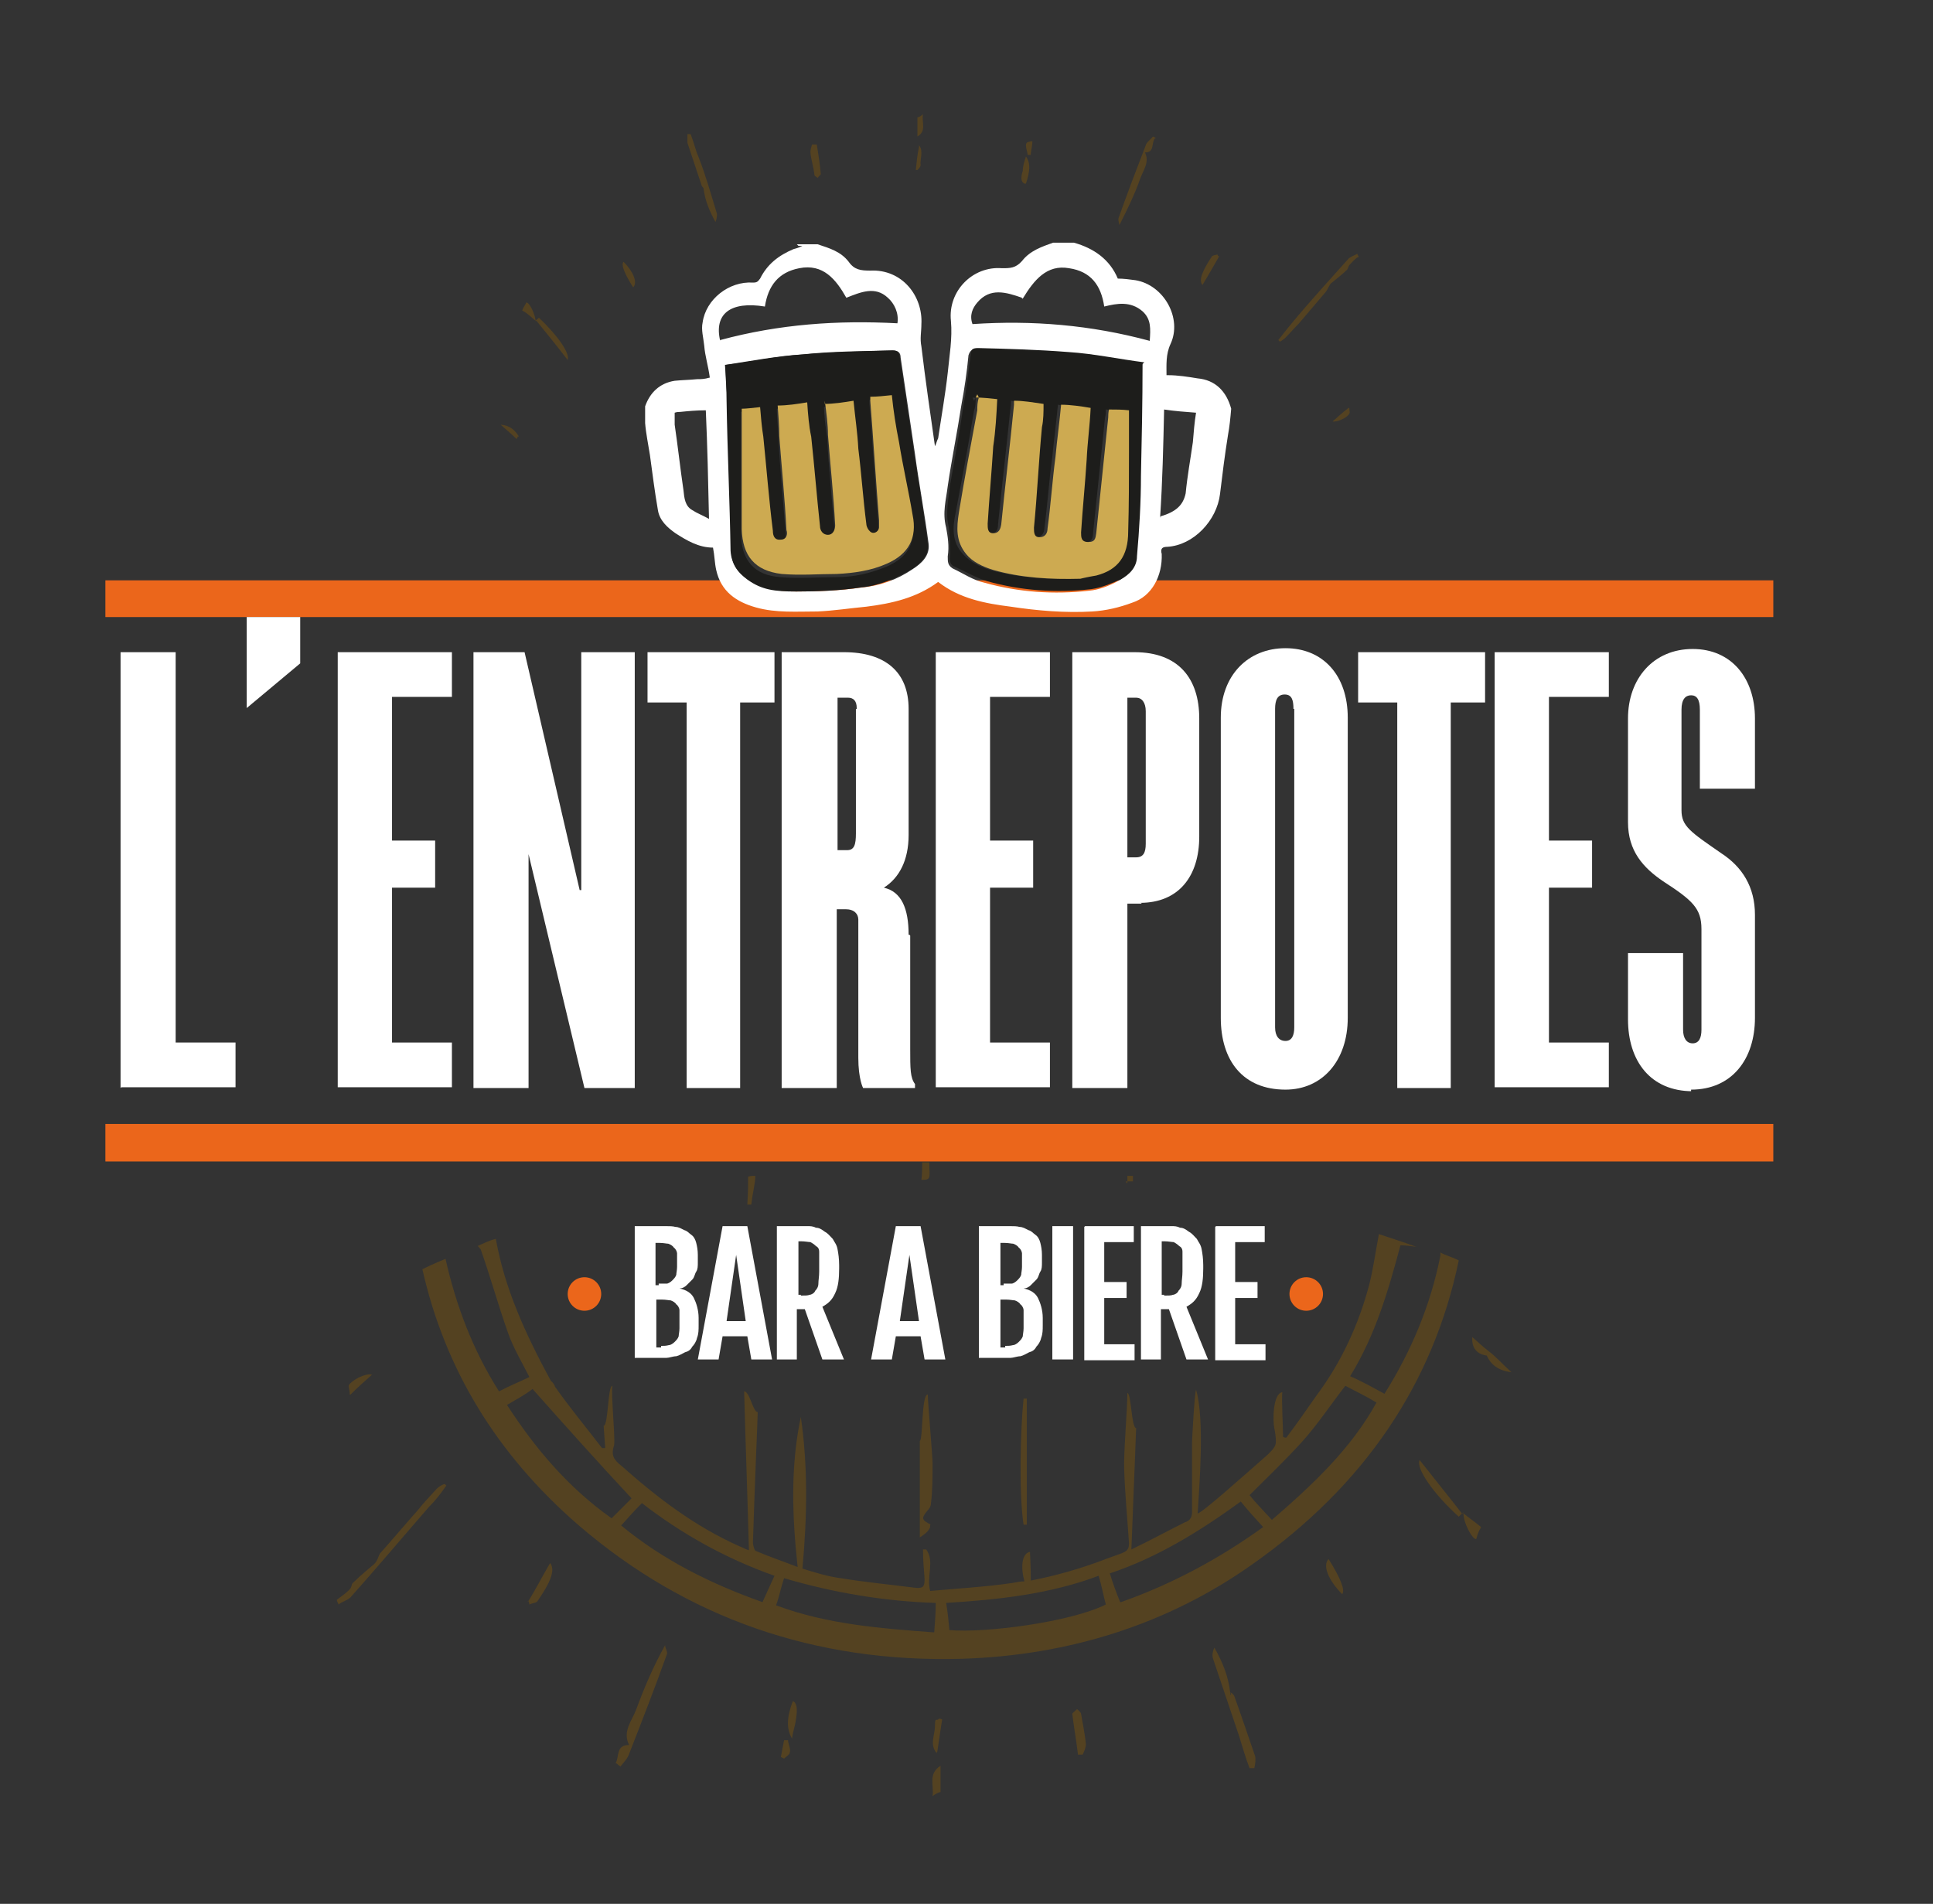 <svg xmlns="http://www.w3.org/2000/svg" viewBox="0 0 242.1 238.5"><rect x="0" y="0" width="242.1" height="238.5" fill="#333333" stroke="none"/><defs><style>      .cls-1 {        fill: #fff;      }      .cls-2 {        fill: #cdaa51;      }      .cls-3 {        fill: #eb661b;      }      .cls-4 {        fill: #544221;      }      .cls-5 {        fill: #1d1d1b;      }    </style></defs><g><g id="Calque_1"><g id="Calque_1-2" data-name="Calque_1"><g><g><g><path class="cls-1" d="M79.6,153.6h3.8c.4,0,.9,0,1.2.1.4,0,.7.2,1.1.4.4.1.6.4.9.6s.5.6.6,1,.2.9.2,1.5v.9c0,.5,0,.9-.2,1.2s-.2.7-.5,1c-.2.2-.5.5-.7.7-.2.2-.5.4-.9.4h0c.9.2,1.5.6,1.8,1.2s.6,1.5.6,2.5v.9c0,.6,0,1.1-.2,1.6-.1.5-.4.9-.6,1.1-.2.4-.5.6-.9.7-.4.2-.7.4-1.1.5-.4,0-.9.2-1.2.2h-4v-16.7.2ZM82.5,160.8h1c.2,0,.5-.2.7-.4s.4-.4.5-.7c0-.2.1-.6.1-1v-1.7c0-.2-.2-.6-.4-.7-.1-.2-.4-.4-.7-.5-.2,0-.6-.1-1.1-.1h-.5v5.3h.5-.1ZM82.8,168.6c.4,0,.6,0,1-.1.2,0,.5-.2.7-.4.2-.2.4-.4.5-.7,0-.2.1-.6.1-1v-2.3c0-.2-.2-.6-.4-.7-.1-.2-.4-.4-.7-.5-.2,0-.6-.1-1.1-.1h-.7v6h.7-.1Z"></path><path class="cls-1" d="M90.7,153.6h2.9l3.1,16.7h-2.6l-.5-2.9h-3.1l-.5,2.9h-2.6l3.1-16.7h.1ZM93.4,165.5l-1.2-8.3h0l-1.2,8.3h2.5Z"></path><path class="cls-1" d="M97.4,153.6h3.7c.4,0,.7,0,1.1.2.4,0,.7.2,1.1.5.4.2.6.5,1,.9.2.4.5.7.6,1.3.1.5.2,1.2.2,2v.4c0,1.2-.1,2.3-.5,3.1-.4.9-.9,1.3-1.6,1.7l2.7,6.6h-2.7l-2.2-6.3h-1v6.3h-2.5v-16.7h0ZM100.3,162.3c.5,0,.9,0,1.1-.1.2,0,.6-.2.7-.5.2-.2.4-.5.4-.9s.1-.9.1-1.5v-2.5c0-.4-.2-.6-.4-.7-.2-.2-.5-.4-.7-.5-.2,0-.7-.1-1.1-.1h-.4v6.7h.4-.1Z"></path><path class="cls-1" d="M112.4,153.6h2.9l3.1,16.7h-2.6l-.5-2.9h-3.1l-.5,2.9h-2.6l3.1-16.7h.1ZM115.1,165.5l-1.2-8.3h0l-1.2,8.3h2.5Z"></path><path class="cls-1" d="M122.7,153.6h3.8c.4,0,.9,0,1.2.1.4,0,.7.2,1.1.4.4.1.6.4.9.6s.5.6.6,1,.2.9.2,1.5v.9c0,.5,0,.9-.2,1.2s-.2.7-.5,1c-.2.2-.5.5-.7.7-.2.2-.5.4-.9.4h0c.9.2,1.5.6,1.8,1.2s.6,1.5.6,2.5v.9c0,.6,0,1.1-.2,1.6-.1.5-.4.9-.6,1.1-.2.4-.5.6-.9.7-.4.2-.7.4-1.1.5-.4,0-.9.2-1.2.2h-4v-16.7.2ZM125.7,160.8h1c.2,0,.5-.2.7-.4s.4-.4.5-.7c0-.2.1-.6.1-1v-1.7c0-.2-.2-.6-.4-.7-.1-.2-.4-.4-.7-.5-.2,0-.6-.1-1.1-.1h-.5v5.3h.5-.1ZM125.9,168.6c.4,0,.6,0,1-.1.2,0,.5-.2.7-.4.2-.2.4-.4.5-.7,0-.2.1-.6.1-1v-2.3c0-.2-.2-.6-.4-.7-.1-.2-.4-.4-.7-.5-.2,0-.6-.1-1.1-.1h-.7v6h.7-.1Z"></path><path class="cls-1" d="M131.8,153.6h2.6v16.7h-2.6v-16.7Z"></path><path class="cls-1" d="M135.9,153.6h6.1v2h-3.7v5h2.8v2h-2.8v5.8h3.8v2h-6.3v-16.7h0Z"></path><path class="cls-1" d="M143,153.6h3.7c.4,0,.7,0,1.1.2.4,0,.7.2,1.1.5.4.2.6.5,1,.9.2.4.5.7.6,1.3.1.5.2,1.2.2,2v.4c0,1.2-.1,2.3-.5,3.1-.4.9-.9,1.3-1.6,1.7l2.7,6.6h-2.7l-2.2-6.3h-1v6.3h-2.5v-16.7h0ZM145.8,162.3c.5,0,.9,0,1.1-.1.2,0,.6-.2.7-.5.2-.2.4-.5.4-.9s.1-.9.1-1.5v-2.5c0-.4-.2-.6-.4-.7-.2-.2-.5-.4-.7-.5-.2,0-.7-.1-1.1-.1h-.4v6.7h.4-.1Z"></path><path class="cls-1" d="M152.3,153.6h6.1v2h-3.7v5h2.8v2h-2.8v5.8h3.8v2h-6.3v-16.7h0Z"></path></g><g><path class="cls-4" d="M42.2,200.4c.5-.4,1-.7,1.5-1.2s.2-.7.6-1c.9-.9,1.8-1.6,2.6-2.3.4-.4.5-1,.7-1.3,1.6-1.8,3.2-3.7,4.8-5.5.7-.9,1.5-1.7,2.3-2.6.2-.2.6-.5,1-.6l.2.2c-.7,1-1.3,1.8-2.2,2.7-3.3,3.8-6.5,7.6-9.8,11.3-.4.4-1,.5-1.5.9,0-.1-.2-.4-.2-.5h0Z"></path><path class="cls-4" d="M154.1,212s.4.2.5.5c.9,2.5,1.7,4.9,2.6,7.5.1.5,0,1-.1,1.5h-.6c-.5-1.3-.9-2.7-1.3-4-1.1-3.3-2.2-6.5-3.3-9.8-.1-.4,0-.9.2-1.3,1,1.8,1.8,3.6,2,5.9h.1Z"></path><path class="cls-4" d="M77.1,220.9c.5-.9,0-2.3,1.7-2.3-.9-1.7.4-3.1.9-4.5,1-2.7,2.1-5.3,3.6-8,0,.4.4.9.2,1.2-1.5,4.2-3.1,8.3-4.7,12.4-.2.6-.7,1.1-1.1,1.6l-.5-.4h-.1Z"></path><path class="cls-4" d="M183.2,189.5l-.5.5c-3.2-2.9-5.4-6.1-4.9-7.1,1.8,2.3,3.6,4.5,5.3,6.7h.1Z"></path><path class="cls-4" d="M135,219.7c-.2-1.7-.5-3.3-.7-5,0-.1.4-.4.6-.6.1.1.5.4.5.6.2,1.2.5,2.6.6,3.8,0,.4-.2.9-.4,1.3h-.6Z"></path><path class="cls-4" d="M66.1,200.7c1-1.6,1.8-3.2,2.8-4.9.7.9,0,2.5-1.6,4.8-.1.2-.6.2-1,.4,0,0,0-.2-.1-.4h-.1Z"></path><path class="cls-4" d="M166.4,195.3q2.3,3.7,1.7,4.4c-1.7-1.7-2.5-3.6-1.7-4.4Z"></path><path class="cls-4" d="M99.3,213.1c.5.2.6,1,.4,2.2-.1.9-.4,1.6-.5,2.5-.7-1.2-.7-2.6.1-4.7Z"></path><path class="cls-4" d="M117.8,224.5c-.2,0-.6.2-1,.5.2-1.3-.6-2.8,1-3.8v3.4h0Z"></path><path class="cls-4" d="M183.2,189.5c.7.6,1.6,1.2,2.3,1.8-.4.7-.5,1.1-.6,1.5-.5.1-1.7-2.2-1.6-3.3h-.1Z"></path><path class="cls-4" d="M43.8,174.6c0-.5-.2-.9-.1-1.1.4-.6,2-1.5,2.9-1.3-1,.9-1.7,1.5-2.7,2.5h-.1Z"></path><path class="cls-4" d="M117.3,219.6c-.9-1.1-.2-2.2-.2-3.4s.2-.5.5-.9c.1,0,.2,0,.4.1-.2,1.3-.4,2.6-.6,4h0Z"></path><path class="cls-4" d="M186.1,169.8c-1.1-.2-1.8-.9-1.7-2.3.7.6,1.3,1.2,2.1,1.8,0,.1-.2.4-.4.5Z"></path><path class="cls-4" d="M186.1,169.8c0-.1.2-.4.4-.5.9.7,1.7,1.6,2.8,2.6-1.7-.2-2.6-1-3.1-2.1h-.1Z"></path><path class="cls-4" d="M98.7,218c0,.5.4,1.1.2,1.6,0,.2-.5.5-.7.7l-.4-.2.4-2.1h.5Z"></path><path class="cls-4" d="M116.5,191c0,.2,0,.4-.1.5-.2.4-.6.7-1.2,1.1v-12.1c.4,0,.2-5.9,1-5.8,0,.9.6,7.7.6,8.6,0,1.7,0,3.4-.2,5,0,.4-.2.7-.5,1-.7.9-.7,1.1.5,1.7Z"></path><path class="cls-4" d="M128.6,175.3v15.7h-.4c-.6-3.8-.4-12,0-15.8h.5-.1Z"></path><circle class="cls-3" cx="73.2" cy="162.1" r="2.1"></circle><circle class="cls-3" cx="163.6" cy="162.1" r="2.1"></circle><g><path class="cls-4" d="M141,148h.9v-.7h-.7v.9h-.1Z"></path><path class="cls-4" d="M180.4,157.3c-1.2,6.1-3.6,11.9-7,17.3-1.3-.7-2.7-1.5-4.3-2.2,3.2-5.2,4.8-10.8,6.3-16.4.7,0,1.3.1,2,.2-1.6-.6-3.2-1.1-4.7-1.6-.4,2.1-.7,4.3-1.2,6.3-1.3,4.9-3.4,9.6-6.6,13.9-1.2,1.7-2.5,3.6-3.8,5.3-.1,0-.2,0-.4-.1,0-1-.2-4.7-.1-5.6-1.2.2-1.2,3.6-1,4.5.1.5.2,1.1.2,1.7s-.4,1-1,1.6c-3.3,2.9-8.1,7.2-8.8,7.4.2-3.2.9-11.9-.2-15.5-.2.5-.5,6.3-.5,6.5v8.8c0,.6-.2,1.1-.9,1.3-2.2,1.1-4.4,2.3-6.7,3.4.2-5.2.4-10.1.6-15.2-.6,0-.6-4.3-1.1-4.4,0,2-.5,7.8-.4,9.6.1,3.1.4,6.1.6,9.2,0,1.2-.5,1.1-2.9,2-3.1,1.2-6.3,2.1-9.4,2.7,0-.5,0-1.6-.1-3.6-1,.2-1.2,1.8-.7,3.7-.5,0-1,.1-1.5.2-3.4.5-7,.7-10.3,1-.5-1.8.6-3.7-.5-5.2h-.4c0,1.2.1,2.5.2,3.7,0,1-.2,1.2-1.2,1.1-3.1-.4-6.3-.7-9.3-1.2-1.6-.2-3.2-.7-4.8-1.2.6-6.5.7-12.8-.2-19-1.3,6.1-1.1,12.4-.4,18.8-1.8-.7-3.6-1.3-5.2-2-.2,0-.4-.7-.4-1.1.2-6.6.6-15.7.6-16.3-.6,0-1-2.6-1.7-2.6.2,7.4.4,12.4.6,19.9-.4-.1-.9-.4-1.2-.5-5.6-2.5-10.3-6.1-14.8-10.1-.9-.7-1.3-1.3-.9-2.5.2-.7-.4-6.5-.2-7.5-.6,0-.5,5-1.1,5l.2,2.8h-.4c-2-2.6-4-5-5.9-7.7,0-.1-.2-.5-.5-.7-3.2-5.9-5.8-11.6-6.9-17.8-.9.2-1.6.6-2.3.9.1,0,.2.2.4.4,1.2,3.4,2.2,7,3.4,10.4.7,2,1.8,3.8,2.7,5.6-1.2.6-2.5,1.1-3.8,1.8-3.3-5.2-5.4-10.8-6.7-16.6-1.5.6-2.5,1.1-2.9,1.3,2.8,12.4,9.2,23.1,19.6,32.1,13.5,11.6,29.6,17.2,47.9,16.7,13.4-.4,25.8-4.3,36.4-11.8,14.1-9.9,22.7-22.7,25.9-38.1-.7-.4-1.6-.6-2.3-1v.2ZM63.5,176c1.2-.7,2.3-1.3,3.2-2,4,4.5,8.2,9.2,12.4,13.7l-2.5,2.5c-5.5-3.9-9.6-8.8-13.1-14.2h0ZM95.5,200.7c-6.5-2.3-12.5-5.3-17.7-9.6.9-1,1.6-1.8,2.6-2.8,4.9,3.8,10.4,6.9,16.6,9.1-.5,1.1-1,2.2-1.5,3.3h0ZM117.1,204.5c-6.7-.5-13.5-1-19.9-3.4.4-1.1.6-2.2,1-3.4,6.1,1.8,12.5,2.9,19,3.1,0,1.2-.1,2.5-.2,3.8h.1ZM118.9,204.1c-.1-1.1-.2-2.1-.4-3.3,6.5-.4,13-1.1,19.1-3.4.4,1.3.6,2.5.9,3.6-4.4,2.2-15.1,3.6-19.6,3.2ZM140.3,200.7c-.5-1.2-.9-2.3-1.3-3.6,6-2,11.3-5.3,16.4-9,.9,1.1,1.7,2,2.8,3.2-5.4,3.9-11.3,7.1-17.8,9.4h-.1ZM159.3,190.4c-1-1.1-2-2.1-2.8-3.1,2.2-2.2,4.4-4.3,6.5-6.6,2-2.2,3.7-4.8,5.5-7.1,1.3.7,2.6,1.3,3.9,2.1-3.2,5.8-8,10.3-13.1,14.7Z"></path><path class="cls-4" d="M115.3,147.8c1.1,0,1.2,0,1.1-1.5v-.7h-.9c0,.7,0,1.5-.1,2.2h-.1Z"></path></g><path class="cls-4" d="M93.7,147.5c0,1,0,1.7-.1,3.4h.5c.2-1.8.5-2.6.5-3.6-.2,0-.6,0-.9.1Z"></path></g></g><g><polygon class="cls-3" points="203.4 72.7 202.6 72.7 186.6 72.7 184.3 72.7 171.8 72.7 170.2 72.7 152.2 72.7 150.1 72.7 133.4 72.7 131.4 72.7 115.9 72.7 114.4 72.7 97.6 72.7 96.4 72.7 81.9 72.7 81 72.7 58.5 72.7 57.6 72.7 41.1 72.7 39.5 72.7 30.9 72.7 29.8 72.7 13.2 72.7 13.2 77.3 29.8 77.3 30.9 77.3 37.6 77.3 39.5 77.3 41.1 77.3 57.6 77.3 58.5 77.3 81 77.3 81.9 77.3 96.4 77.3 97.6 77.3 114.4 77.3 115.9 77.3 131.4 77.3 133.4 77.3 150.1 77.3 152.2 77.3 170.2 77.3 171.8 77.3 184.3 77.3 186.6 77.3 202.6 77.3 203.4 77.3 222.1 77.3 222.1 72.7 203.4 72.7"></polygon><polygon class="cls-3" points="202.6 140.8 186.6 140.8 184.3 140.8 171.8 140.8 170.2 140.8 152.2 140.8 150.1 140.8 133.4 140.8 131.4 140.8 115.9 140.8 114.4 140.8 97.6 140.8 96.4 140.8 81.9 140.8 81 140.8 58.5 140.8 57.6 140.8 41.1 140.8 39.5 140.8 30.9 140.8 29.8 140.8 13.2 140.8 13.2 145.5 29.8 145.5 30.9 145.5 39.5 145.5 41.1 145.5 57.6 145.5 58.5 145.5 81 145.5 81.9 145.5 96.4 145.5 97.6 145.5 114.4 145.5 115.9 145.5 131.4 145.5 133.4 145.5 150.1 145.5 152.2 145.5 170.2 145.5 171.8 145.5 184.3 145.5 186.6 145.5 202.6 145.5 203.4 145.5 222.1 145.5 222.1 140.8 203.4 140.8 202.6 140.8"></polygon></g><g><path class="cls-1" d="M99.8,30.6h2.6c1.5.5,2.9.9,3.9,2.2.7,1,1.5,1.1,2.7,1.1,4-.2,6.6,3.2,6.4,6.7,0,1-.2,1.8,0,2.8.5,4.2,1.1,8.3,1.7,12.5.2-.4.2-.6.4-1,.4-2.7.9-5.5,1.2-8.2.2-2.1.6-4.3.4-6.5-.4-3.7,2.7-6.9,6.4-6.6,1,0,1.7,0,2.5-.9,1-1.3,2.5-1.8,3.9-2.3h2.6c2.5.7,4.5,2.1,5.5,4.5.7,0,1.5.1,2.2.2,3.6.6,5.9,4.8,4.4,8-.6,1.3-.5,2.6-.5,3.9h.2c1.2,0,2.5.2,3.7.4,2.2.2,3.6,1.6,4.2,3.8h0c-.1,1.2-.2,2.2-.4,3.3-.4,2.5-.7,4.9-1,7.4-.4,3.3-3.3,6.4-6.6,6.6-.6,0-.9.2-.7.9.1,2.7-1.2,5.3-3.7,6.1-1.6.6-3.3,1-5,1.1-3.4.2-6.9-.1-10.2-.6-3.2-.4-6.4-1-9.1-3.1-2.7,2-5.8,2.7-9,3.1-2.1.2-4,.5-6.1.6-2.6,0-5.2.2-7.7-.5-2.5-.7-4.4-2-5-4.7-.2-.9-.2-1.8-.4-2.8-1.8,0-3.3-.9-4.7-1.8-1-.7-2-1.6-2.2-2.9-.4-2.3-.7-4.7-1-6.9-.2-1.3-.5-2.7-.6-4v-2.1c.6-1.7,1.8-2.9,3.7-3.2,1-.1,1.8-.1,2.8-.2.5,0,.9,0,1.6-.2-.2-1.5-.6-2.7-.7-4-.1-1-.4-2-.2-2.9.4-2.9,3.3-5.2,6.3-5,.5,0,.6-.1.9-.5.9-1.8,2.3-2.9,4.2-3.7.4-.1.7-.2,1.1-.4h-.5ZM90.9,45.7c0,1.7.1,3.1.2,4.5.1,6.3.4,12.5.5,18.8,0,1.6.7,2.7,2.1,3.6,1.8,1.2,3.9,1.5,6.1,1.5s5.4-.1,8.1-.5c2.3-.2,4.5-1,6.4-2.3,1.1-.7,2.2-1.7,2-3.2-.5-3.8-1.2-7.5-1.7-11.2-.6-4-1.2-8.1-1.8-12.1,0-.7-.4-.9-1-.9-3.7.1-7.5.2-11.2.5-3.2.2-6.3.9-9.6,1.3h-.1ZM143.1,45.6c-3.2-.5-6.4-1-9.6-1.3-3.7-.4-7.5-.4-11.3-.5-.5,0-.7.1-.9.7-.2,2.1-.5,4.2-.9,6.3-.5,3.3-1.2,6.7-1.7,10.1-.2,1.7-.7,3.3-.2,5.2.2,1.1.4,2.3.2,3.6,0,.7,0,1.1.6,1.5,1.3.6,2.6,1.5,4,1.8,4.3,1.2,8.7,1.5,13.1,1,1.2-.1,2.5-.6,3.6-1.2,1.2-.6,2-1.6,2.1-2.9.2-3.3.4-6.7.5-10.1.1-4.5.2-9.1.2-14h.1ZM90.2,42.6c7.4-2,14.7-2.5,22.2-2.1.2-1.3-.4-2.5-1.2-3.2-1.6-1.5-3.4-.7-5.2,0-1.3-2.3-2.9-4.3-5.9-3.7-2.6.5-3.9,2.2-4.3,4.8-4.3-.7-6.4.9-5.6,4.3h0ZM128,37.3c-2-.7-4-1.3-5.6.6-.6.7-1,1.6-.6,2.7,7.5-.5,14.8.1,22.2,2.1.1-1.5.2-2.7-.9-3.7-1.5-1.3-3.2-1-4.8-.6-.4-2.7-1.7-4.4-4.4-4.8-2.8-.5-4.4,1.5-5.8,3.8h-.1ZM84.5,51.7v1.5c.4,2.7.7,5.5,1.1,8.2.1,1,.2,2,1.1,2.5.6.4,1.2.6,2.1,1.1-.1-4.7-.2-9.1-.4-13.6-1.2,0-2.2.1-3.2.2-.2,0-.4,0-.7.1ZM145.3,64.7c2.1-.6,2.9-1.5,3.2-2.9.2-2.1.6-4.3.9-6.4.1-1.2.2-2.5.4-3.7-1.3-.1-2.7-.2-4-.4-.1,4.5-.2,9-.5,13.5h.1Z"></path><path class="cls-5" d="M90.9,45.7c3.3-.5,6.4-1.1,9.6-1.3,3.7-.4,7.5-.4,11.2-.5.6,0,.9.1,1,.9l1.8,12.1c.6,3.7,1.2,7.5,1.7,11.2.2,1.5-.9,2.5-2,3.2-2,1.2-4.2,2.1-6.4,2.3-2.7.4-5.4.5-8.1.5s-4.3-.2-6.1-1.5c-1.2-.9-2-2-2.1-3.6-.1-6.3-.4-12.5-.5-18.8,0-1.5-.1-2.8-.2-4.5h.1ZM103.2,50.6c0,1.5.2,2.9.4,4.3.2,3.8.6,7.5.9,11.3,0,.6,0,1.2-.9,1.2s-.9-.5-1-1.1c-.4-3.7-.7-7.5-1.1-11.2-.1-1.5-.2-2.8-.5-4.3-1.2,0-2.5.2-3.7.4,0,1.3.2,2.6.2,3.8.2,3.9.6,7.8.9,11.8,0,.6,0,1.2-.7,1.2s-1-.5-1-1.1c-.4-3.9-.7-7.8-1.2-11.8,0-1.2-.2-2.5-.4-3.7-.9,0-1.7.1-2.3.2v15.1c0,3.4,1.6,5.4,5,5.6,2.2.2,4.5,0,6.9,0s4.3-.5,6.3-1.3c2.8-1.2,3.8-3.1,3.2-6.1s-1.2-6.1-1.7-9.1c-.4-2-.5-3.9-.9-5.9-.9,0-1.7.1-2.7.2v.5c.4,5,.7,9.9,1.1,15v.9c-.1.6-.9.9-1.2.4-.2-.2-.4-.6-.4-.9-.4-3.2-.6-6.3-1-9.4-.2-2-.5-4-.6-6-1.2,0-2.5.2-3.7.4v-.4Z"></path><path class="cls-5" d="M143.1,45.6c0,4.8-.1,9.4-.2,14,0,3.3-.2,6.7-.5,10.1,0,1.3-.9,2.3-2.1,2.9-1.1.5-2.3,1-3.6,1.2-4.4.5-8.8.2-13.1-1-1.3-.4-2.7-1.2-4-1.8-.6-.2-.7-.7-.6-1.5,0-1.2,0-2.5-.2-3.6-.4-1.7,0-3.4.2-5.2.6-3.3,1.2-6.7,1.7-10.1.4-2.1.6-4.2.9-6.3,0-.5.2-.7.9-.7,3.8.1,7.5.2,11.3.5,3.2.2,6.4.9,9.6,1.3h-.1ZM122.2,49.8c0,.6,0,1.1-.2,1.6-.7,4.3-1.5,8.5-2.3,12.8-.4,1.8-.5,3.7.9,5.2,1,1.1,2.2,1.6,3.4,2,3.6,1,7.2,1.2,10.9,1.1.6,0,1.3-.1,2-.4,2.8-.7,4-2.5,4-5.5s0-6.6.1-9.9v-5.3c-.9,0-1.6,0-2.5-.1,0,.4,0,.7-.1,1-.5,4.8-1,9.7-1.5,14.5,0,.6-.2,1.2-1,1.1-.7,0-.9-.6-.9-1.2.2-3.1.5-6,.7-9.1.1-2.1.4-4.3.5-6.5-1.2,0-2.5-.2-3.7-.4-.2,2.2-.5,4.4-.7,6.5-.4,2.9-.6,6-1,9,0,.6-.4,1.1-1,1.1s-.7-.6-.7-1.2c.4-4.2.6-8.5,1-12.6,0-1,.1-2,.2-2.9-1.2,0-2.5-.2-3.7-.4v.5c-.5,5-1.1,9.9-1.6,15,0,.6-.2,1.2-1,1.1-.7,0-.7-.7-.7-1.2.2-3.2.5-6.5.7-9.7.1-2,.2-3.8.5-5.9-1,0-1.8-.1-2.7-.2l.2.4Z"></path><path class="cls-2" d="M103.2,50.6c1.2,0,2.5-.2,3.7-.4.2,2.1.5,4,.6,6,.4,3.2.6,6.3,1,9.4,0,.2.1.6.4.9.4.5,1.1.2,1.2-.4v-.9c-.4-5-.7-9.9-1.1-15v-.5c.9,0,1.7-.1,2.7-.2.2,2,.5,3.9.9,5.9.5,3.1,1.2,6.1,1.7,9.1.6,2.9-.5,4.9-3.2,6.1-2,.9-4.2,1.2-6.3,1.3-2.3,0-4.5.2-6.9,0-3.4-.4-4.9-2.3-5-5.6v-15.1c.6,0,1.3-.1,2.3-.2.1,1.2.2,2.5.4,3.7.4,3.9.7,7.8,1.2,11.8,0,.6.2,1.2,1,1.1.7,0,.9-.7.7-1.2-.2-3.9-.6-7.8-.9-11.8,0-1.2-.1-2.5-.2-3.8,1.2,0,2.5-.2,3.7-.4.1,1.5.2,2.9.5,4.3.4,3.7.7,7.5,1.1,11.2,0,.6.4,1.1,1,1.1s.9-.6.9-1.2c-.2-3.8-.6-7.5-.9-11.3,0-1.3-.2-2.8-.4-4.3v.4Z"></path><path class="cls-2" d="M122.2,49.8c.9,0,1.7.1,2.7.2-.1,2-.2,3.9-.5,5.9-.2,3.2-.5,6.5-.7,9.7,0,.6,0,1.2.7,1.2s.9-.5,1-1.1c.5-5,1.1-9.9,1.6-15v-.5c1.2,0,2.3.2,3.7.4,0,1,0,2-.2,2.9-.4,4.2-.6,8.5-1,12.6,0,.6,0,1.2.7,1.2s1-.5,1-1.1c.4-2.9.6-6,1-9,.2-2.2.5-4.3.7-6.5,1.2,0,2.5.2,3.7.4-.1,2.2-.4,4.3-.5,6.5-.2,3.1-.5,6-.7,9.1,0,.6,0,1.2.9,1.2s.9-.5,1-1.1c.5-4.8,1-9.7,1.5-14.5,0-.2,0-.6.1-1,.9,0,1.6,0,2.5.1v5.3c0,3.3,0,6.6-.1,9.9,0,3.1-1.3,4.8-4,5.5-.6.1-1.2.2-2,.4-3.7.1-7.4-.1-10.9-1.1-1.3-.4-2.6-1-3.4-2-1.3-1.6-1.2-3.3-.9-5.2.7-4.3,1.5-8.5,2.3-12.8,0-.5,0-1,.2-1.6l-.2-.4Z"></path></g><g><path class="cls-4" d="M170.1,32.2c-.4.2-.7.6-1,.9s-.2.5-.4.7c-.6.6-1.3,1.1-2,1.7-.2.2-.4.7-.6,1-1.1,1.3-2.3,2.7-3.4,4-.6.6-1.1,1.2-1.7,1.8-.2.2-.5.4-.7.5l-.2-.2c.5-.6,1-1.3,1.6-2,2.3-2.8,4.8-5.5,7.2-8.2.2-.2.7-.4,1.1-.6,0,.1.1.2.2.4h-.1Z"></path><path class="cls-4" d="M88.3,23.7s-.2-.1-.4-.4c-.6-1.8-1.2-3.6-1.8-5.4v-1.1h.4c.4,1,.6,2,1,2.9.9,2.3,1.6,4.8,2.3,7.1,0,.2,0,.6-.2,1-.7-1.3-1.3-2.6-1.5-4.3h.2Z"></path><path class="cls-4" d="M144.6,17.4c-.4.6,0,1.7-1.2,1.7.6,1.2-.2,2.2-.6,3.3-.7,2-1.6,3.8-2.6,5.8,0-.2-.2-.6-.1-.9,1.1-3.1,2.2-6,3.4-9.1.1-.4.6-.7.9-1.1l.4.2h-.1Z"></path><path class="cls-4" d="M67.1,40.2c0-.1.2-.2.4-.4,2.3,2.2,3.9,4.4,3.6,5.3-1.3-1.7-2.6-3.3-3.9-4.9h0Z"></path><path class="cls-4" d="M102.3,18.1c.2,1.2.4,2.5.5,3.7,0,.1-.2.2-.4.5,0-.1-.4-.2-.4-.4-.1-1-.4-1.8-.5-2.8,0-.4.1-.6.2-1h.5Z"></path><path class="cls-4" d="M152.7,32.1c-.7,1.2-1.3,2.3-2.1,3.6-.5-.6,0-1.8,1.2-3.6.1-.1.5-.2.7-.2,0,0,0,.1.1.2h0Z"></path><path class="cls-4" d="M79.3,36q-1.7-2.7-1.2-3.2c1.2,1.2,1.8,2.6,1.2,3.2Z"></path><path class="cls-4" d="M128.3,23c-.4-.2-.5-.7-.2-1.6,0-.6.2-1.2.4-1.8.6.9.5,1.8,0,3.4h-.1Z"></path><path class="cls-4" d="M114.9,14.7c.2,0,.5-.2.7-.4-.2,1,.5,2.1-.7,2.8v-2.5Z"></path><path class="cls-4" d="M67.1,40.2c-.6-.5-1.1-1-1.7-1.3.2-.5.4-.7.5-1,.4-.1,1.2,1.6,1.2,2.5h0Z"></path><path class="cls-4" d="M169,51.1c0,.4.1.6,0,.7-.2.5-1.5,1.1-2.1,1,.7-.6,1.2-1.1,2-1.7h.1Z"></path><path class="cls-4" d="M115.1,18.2c.6.7.1,1.7.2,2.5,0,.2-.2.4-.4.6h-.2c.1-1,.2-2,.4-2.9h0Z"></path><path class="cls-4" d="M64.9,54.6s-.1.2-.2.4c-.6-.6-1.2-1.1-2-1.8,1.2.1,1.8.7,2.3,1.5h-.1Z"></path><path class="cls-4" d="M128.7,19.4c0-.4-.2-.7-.2-1.2s.4-.4.6-.5h.2c0,.6-.2,1.2-.2,1.7h-.4Z"></path></g><g><path class="cls-1" d="M15.1,136.3v-54.6h6.9v48.9h7.5v5.6h-14.3Z"></path><path class="cls-1" d="M37.6,77.3v5.8l-6.7,5.6v-11.4h6.7Z"></path><path class="cls-1" d="M42.3,136.3v-54.6h14.3v5.6h-7.5v18h5.4v5.9h-5.4v19.4h7.5v5.6h-14.3Z"></path><path class="cls-1" d="M72.8,111.5v-29.8h6.7v54.6h-6.3l-7-29.3v29.3h-6.9v-54.6h6.4l6.9,29.8h.1Z"></path><path class="cls-1" d="M86,136.3v-48.3h-4.9v-6.3h15.9v6.3h-4.3v48.3h-6.7Z"></path><path class="cls-1" d="M114,117.2v14.2c0,2.5,0,3.6.6,4.4v.5h-6.5s-.6-1.1-.6-3.8v-17.3c0-.7-.5-1.3-1.6-1.3h-1.1v22.4h-6.9v-54.6h7.8c5.2,0,8.1,2.5,8.1,7.1v15.8c0,3.2-1.2,5.4-3.1,6.6,2.2.5,3.1,2.6,3.1,5.9h.1ZM107.3,88.7c0-.9-.4-1.3-1.1-1.3h-1.3v19.1h1.2c.9,0,1.1-.7,1.1-2.1v-15.6h.1Z"></path><path class="cls-1" d="M117.2,136.3v-54.6h14.3v5.6h-7.5v18h5.4v5.9h-5.4v19.4h7.5v5.6h-14.3Z"></path><path class="cls-1" d="M143,113.2h-1.8v23.1h-6.9v-54.6h7.8c5.5,0,8.1,3.3,8.1,8.3v14.8c0,5-2.6,8.3-7.4,8.3h.1ZM143.5,89.1c0-1.1-.5-1.7-1.2-1.7h-1.1v20h1.1c.9,0,1.2-.6,1.2-1.7,0,0,0-16.6,0-16.6Z"></path><path class="cls-1" d="M161,136.5c-5.3,0-8.1-3.6-8.1-9v-37.6c0-5.3,3.4-8.7,8.1-8.7s7.8,3.4,7.8,8.7v37.6c0,5.4-3.2,9-7.8,9ZM162,88.8c0-1.1-.2-1.8-1.1-1.8s-1.2.7-1.2,1.8v39.9c0,1.1.5,1.7,1.3,1.7s1.1-.7,1.1-1.7v-39.9h-.1Z"></path><path class="cls-1" d="M175,136.3v-48.3h-4.9v-6.3h15.9v6.3h-4.3v48.3h-6.7Z"></path><path class="cls-1" d="M187.2,136.3v-54.6h14.3v5.6h-7.5v18h5.4v5.9h-5.4v19.4h7.5v5.6h-14.3Z"></path><path class="cls-1" d="M212,136.7c-5.3,0-8.1-3.8-8.1-9v-8.3h6.9v9.6c0,1,.4,1.7,1.2,1.7s1.1-.7,1.1-1.7v-12.6c0-2.6-1.1-3.6-4.8-6-2.5-1.7-4.4-3.8-4.4-7.4v-13c0-5,3.2-8.7,8.1-8.7s7.8,3.7,7.8,8.7v8.8h-6.9v-9.9c0-1.3-.4-1.8-1.1-1.8s-1.2.5-1.2,1.8v12.6c0,2,1.1,2.7,5,5.4,2.6,1.7,4.2,4.2,4.2,7.7v12.9c0,5.2-2.9,9-8,9v.2Z"></path></g></g></g></g></g></svg>